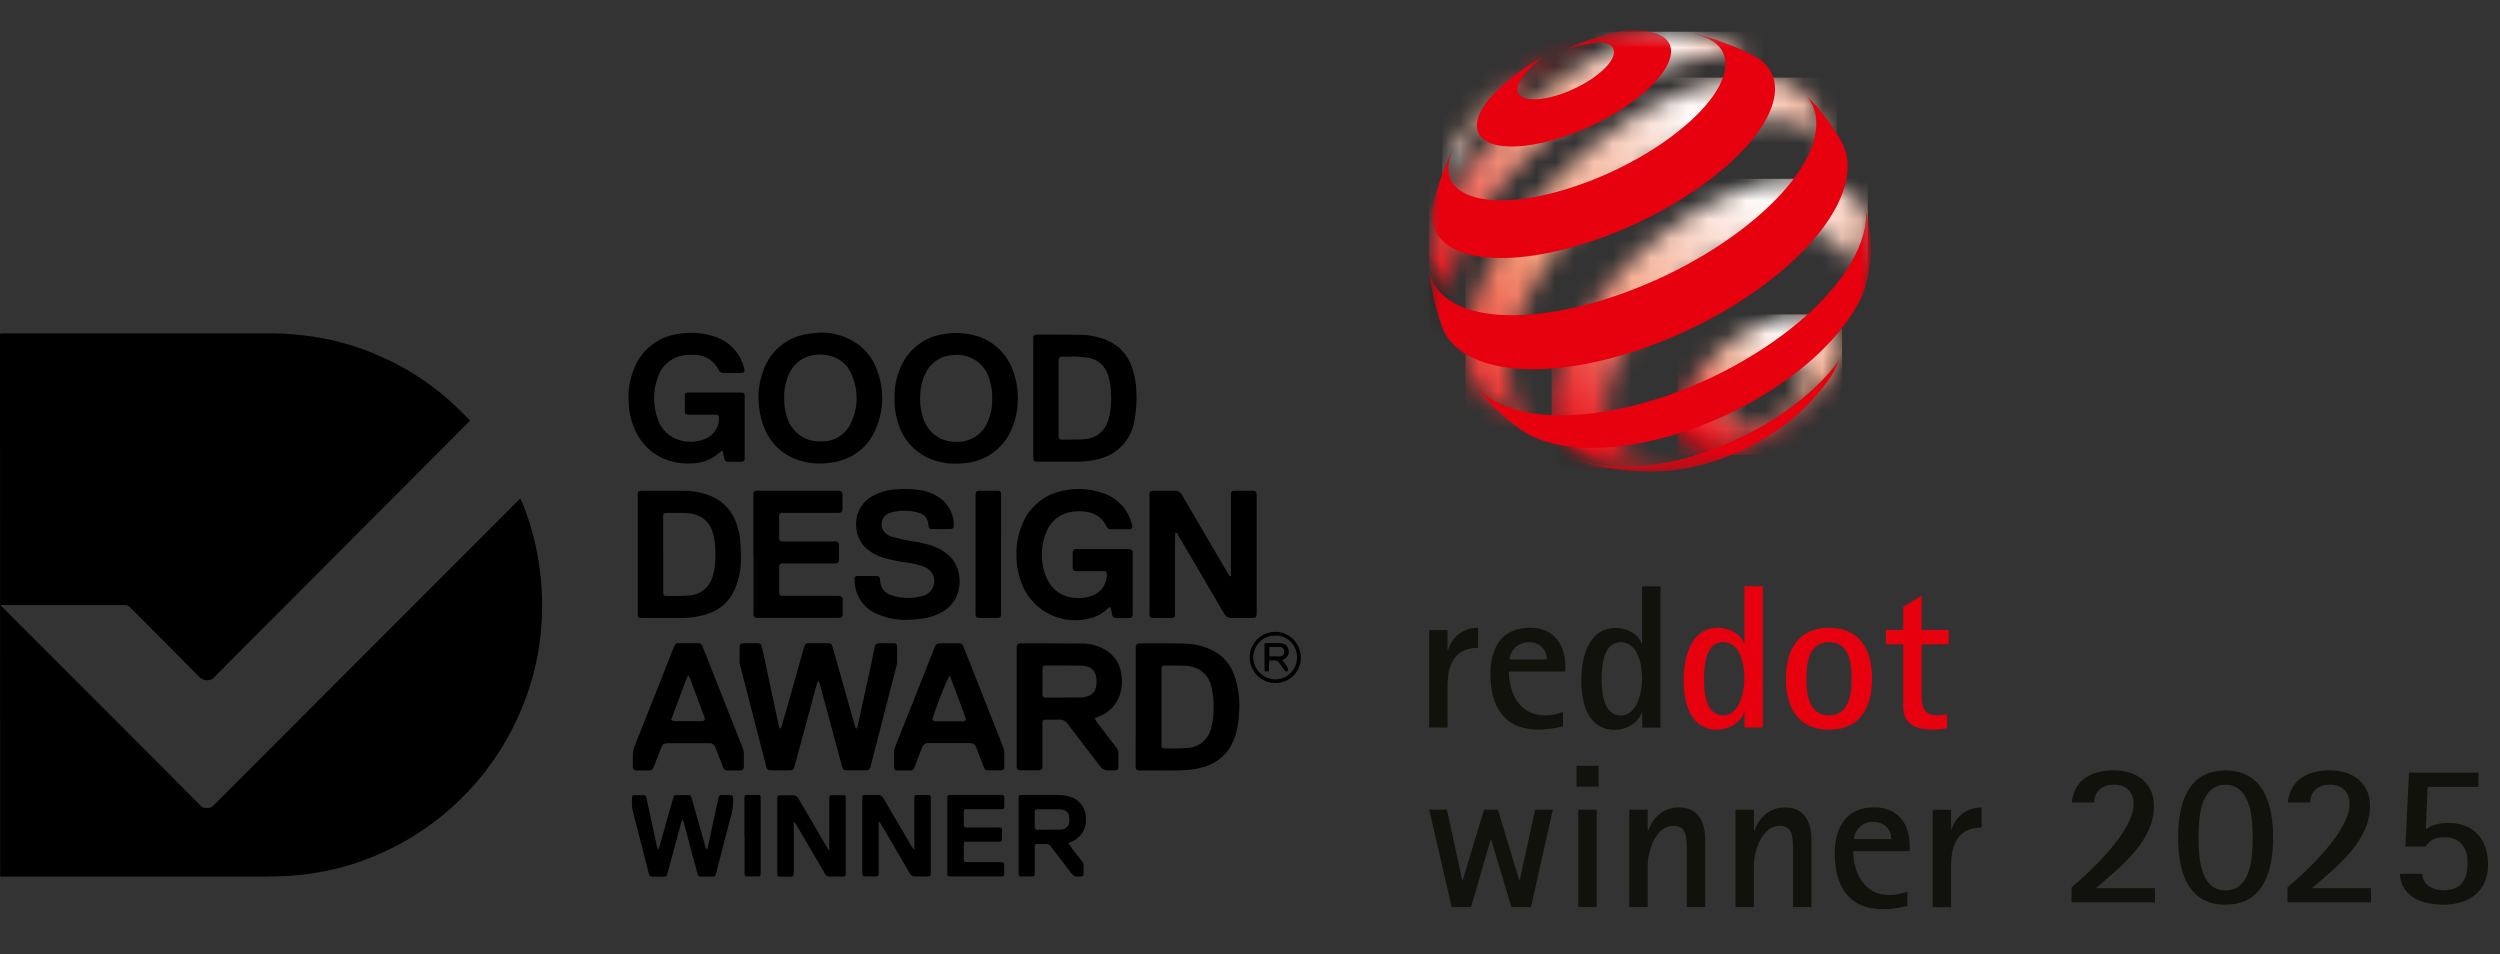 <svg xmlns="http://www.w3.org/2000/svg" fill="none" viewBox="0 0 131 50" height="50" width="131">
<rect x="0" y="0" width="131" height="50" fill="#333333" stroke="none"/>
<path fill="black" d="M0.038 17.471H0.211C4.954 17.471 9.698 17.471 14.441 17.471C14.912 17.48 15.383 17.512 15.851 17.569C17.221 17.715 18.56 18.072 19.823 18.625C21.186 19.207 22.446 20.006 23.555 20.991C23.897 21.296 24.218 21.627 24.549 21.947C24.576 21.972 24.597 22.003 24.629 22.039C24.593 22.08 24.562 22.118 24.528 22.147L12.861 33.841C12.305 34.4 11.746 34.955 11.193 35.516C11.155 35.556 11.109 35.588 11.058 35.61C11.008 35.632 10.953 35.644 10.898 35.644C10.809 35.651 10.719 35.637 10.636 35.602C10.554 35.567 10.481 35.514 10.423 35.445C9.225 34.235 8.019 33.035 6.819 31.828C6.781 31.787 6.736 31.755 6.684 31.733C6.633 31.712 6.578 31.702 6.523 31.705C4.437 31.705 2.352 31.705 0.268 31.705H0.023C0.116 31.802 0.18 31.869 0.245 31.934C0.82 32.51 1.394 33.085 1.968 33.66L3.346 35.035C3.8 35.49 4.253 35.946 4.706 36.401C5.147 36.843 5.588 37.284 6.03 37.724C6.391 38.084 6.75 38.446 7.106 38.802L8.135 39.831L9.203 40.902C9.648 41.347 10.095 41.793 10.536 42.242C10.566 42.273 10.603 42.298 10.643 42.314C10.684 42.33 10.727 42.337 10.771 42.334C11.057 42.334 11.057 42.334 11.26 42.133L22.193 31.19L27.152 26.229C27.182 26.198 27.214 26.168 27.259 26.121C27.286 26.164 27.31 26.208 27.331 26.254C27.687 27.108 27.956 27.997 28.134 28.905C28.256 29.529 28.337 30.16 28.377 30.794C28.41 31.342 28.414 31.891 28.39 32.439C28.335 33.611 28.132 34.77 27.785 35.89C27.109 38.077 25.919 40.068 24.314 41.697C22.709 43.325 20.737 44.544 18.564 45.248C17.87 45.474 17.16 45.642 16.439 45.751C15.961 45.829 15.48 45.879 14.996 45.902C14.644 45.916 14.292 45.933 13.94 45.933C9.38 45.933 4.82 45.933 0.259 45.933H0.044L0.016 45.912C0.012 45.907 0.009 45.902 0.008 45.895C0.008 36.477 0.005 27.056 0 17.633C0 17.595 0 17.557 0 17.519C0.009 17.509 0.019 17.502 0.038 17.471Z"></path>
<path fill="black" d="M40.899 38.181C40.92 38.149 40.939 38.116 40.953 38.08C41.089 37.609 41.223 37.138 41.357 36.665C41.613 35.759 41.868 34.851 42.123 33.942C42.132 33.912 42.144 33.883 42.152 33.853C42.163 33.806 42.192 33.764 42.231 33.737C42.271 33.71 42.32 33.698 42.368 33.705C42.701 33.705 43.035 33.705 43.369 33.705C43.532 33.705 43.584 33.738 43.627 33.894C43.695 34.122 43.756 34.353 43.822 34.583C44.045 35.374 44.269 36.166 44.493 36.961C44.595 37.325 44.697 37.688 44.801 38.05C44.814 38.094 44.835 38.135 44.858 38.19C44.886 38.17 44.909 38.143 44.925 38.112C44.941 38.082 44.95 38.047 44.95 38.013C45.189 36.92 45.427 35.827 45.664 34.733C45.722 34.462 45.772 34.194 45.834 33.92C45.872 33.746 45.923 33.704 46.106 33.704C46.339 33.704 46.573 33.704 46.805 33.704C46.962 33.704 47.004 33.748 47.005 33.908C47.005 34.173 47.005 34.438 47.005 34.703C47.004 34.766 46.995 34.828 46.977 34.889C46.773 35.686 46.567 36.483 46.361 37.28C46.115 38.229 45.871 39.179 45.627 40.129C45.621 40.159 45.612 40.19 45.602 40.219C45.59 40.262 45.563 40.299 45.528 40.325C45.492 40.351 45.448 40.364 45.404 40.362C45.051 40.362 44.698 40.362 44.345 40.362C44.294 40.368 44.242 40.353 44.202 40.32C44.161 40.288 44.136 40.24 44.13 40.189C44.044 39.874 43.959 39.558 43.874 39.242C43.688 38.55 43.502 37.858 43.315 37.166C43.197 36.724 43.076 36.281 42.954 35.838C42.94 35.792 42.922 35.747 42.901 35.703C42.818 35.737 42.814 35.797 42.8 35.849C42.663 36.359 42.525 36.869 42.386 37.378C42.136 38.307 41.884 39.236 41.632 40.165C41.588 40.33 41.544 40.364 41.365 40.364H40.459C40.224 40.364 40.191 40.338 40.136 40.116L39.674 38.325C39.379 37.181 39.085 36.037 38.79 34.891C38.771 34.825 38.759 34.757 38.756 34.689C38.756 34.43 38.756 34.171 38.756 33.912C38.756 33.749 38.804 33.705 38.971 33.704C39.21 33.704 39.449 33.704 39.689 33.704C39.836 33.704 39.888 33.748 39.923 33.895C39.976 34.121 40.025 34.349 40.074 34.576L40.504 36.605C40.603 37.066 40.701 37.527 40.801 37.988C40.814 38.048 40.834 38.107 40.85 38.167L40.899 38.181Z"></path>
<path fill="black" d="M64.499 30.213V25.928C64.499 25.762 64.548 25.713 64.714 25.713C64.935 25.713 65.156 25.713 65.376 25.713C65.47 25.713 65.565 25.713 65.659 25.713C65.684 25.71 65.71 25.713 65.733 25.721C65.757 25.73 65.779 25.743 65.797 25.76C65.815 25.778 65.829 25.799 65.838 25.822C65.847 25.846 65.851 25.871 65.85 25.896C65.85 25.934 65.85 25.973 65.85 26.011V32.05C65.85 32.094 65.85 32.139 65.85 32.183C65.841 32.324 65.792 32.378 65.653 32.379C65.27 32.379 64.885 32.379 64.501 32.379C64.428 32.38 64.357 32.36 64.295 32.322C64.233 32.283 64.183 32.229 64.151 32.163C63.644 31.292 63.134 30.423 62.622 29.555C62.326 29.05 62.033 28.543 61.734 28.046C61.704 27.995 61.696 27.901 61.578 27.922C61.578 28.107 61.567 28.294 61.567 28.48C61.567 29.685 61.567 30.89 61.567 32.095C61.567 32.377 61.567 32.382 61.282 32.382H60.489C60.261 32.382 60.232 32.353 60.232 32.117V26.401C60.232 26.243 60.232 26.086 60.232 25.928C60.232 25.771 60.281 25.713 60.448 25.713C60.819 25.713 61.191 25.713 61.562 25.713C61.638 25.709 61.712 25.728 61.778 25.766C61.843 25.805 61.896 25.861 61.93 25.928C62.683 27.216 63.437 28.504 64.191 29.792C64.258 29.906 64.323 30.02 64.393 30.133C64.405 30.153 64.435 30.166 64.499 30.213Z"></path>
<path fill="black" d="M57.355 37.637C57.388 37.7 57.424 37.762 57.463 37.821C57.813 38.283 58.163 38.746 58.518 39.204C58.575 39.271 58.605 39.356 58.603 39.444C58.603 39.684 58.603 39.924 58.603 40.164C58.603 40.32 58.556 40.365 58.401 40.369C58.307 40.369 58.211 40.369 58.117 40.369C58.023 40.378 57.928 40.361 57.843 40.32C57.757 40.279 57.684 40.216 57.632 40.137C57.295 39.688 56.952 39.245 56.61 38.801C56.395 38.515 56.17 38.232 55.957 37.943C55.906 37.864 55.834 37.8 55.749 37.759C55.664 37.717 55.569 37.7 55.475 37.709C55.26 37.722 55.045 37.709 54.83 37.709C54.654 37.709 54.622 37.743 54.622 37.919C54.622 38.633 54.622 39.346 54.622 40.059C54.625 40.109 54.625 40.16 54.622 40.21C54.619 40.252 54.601 40.291 54.57 40.319C54.54 40.347 54.5 40.363 54.458 40.362C54.124 40.362 53.791 40.362 53.457 40.362C53.433 40.363 53.41 40.36 53.388 40.351C53.365 40.343 53.345 40.33 53.328 40.314C53.311 40.297 53.297 40.278 53.288 40.256C53.279 40.234 53.275 40.21 53.275 40.187C53.275 40.149 53.275 40.111 53.275 40.073C53.275 38.041 53.275 36.009 53.275 33.977C53.273 33.939 53.273 33.901 53.275 33.863C53.281 33.824 53.299 33.787 53.328 33.76C53.357 33.732 53.394 33.715 53.433 33.711C53.458 33.71 53.484 33.71 53.509 33.711C54.585 33.711 55.651 33.711 56.722 33.721C57.139 33.722 57.547 33.834 57.906 34.044C58.134 34.174 58.329 34.355 58.476 34.572C58.623 34.79 58.717 35.038 58.752 35.299C58.823 35.679 58.794 36.07 58.667 36.435C58.581 36.69 58.438 36.922 58.25 37.114C58.062 37.306 57.833 37.453 57.58 37.544L57.355 37.637ZM55.78 34.871C55.457 34.871 55.134 34.871 54.818 34.871C54.664 34.871 54.626 34.907 54.625 35.056C54.625 35.487 54.625 35.916 54.625 36.34C54.625 36.514 54.666 36.556 54.84 36.556C55.456 36.556 56.072 36.556 56.688 36.545C56.813 36.539 56.936 36.511 57.052 36.464C57.143 36.428 57.225 36.371 57.289 36.297C57.353 36.222 57.398 36.133 57.419 36.038C57.476 35.826 57.476 35.602 57.419 35.39C57.395 35.282 57.342 35.183 57.266 35.102C57.191 35.021 57.094 34.963 56.988 34.932C56.855 34.897 56.718 34.879 56.58 34.878C56.308 34.871 56.044 34.871 55.78 34.871Z"></path>
<path fill="black" d="M37.868 23.61C37.827 23.626 37.788 23.646 37.752 23.671C37.336 24.064 36.785 24.282 36.213 24.282C35.696 24.31 35.179 24.215 34.706 24.004C34.124 23.733 33.65 23.274 33.358 22.701C33.11 22.218 32.969 21.687 32.945 21.145C32.896 20.546 32.983 19.943 33.199 19.383C33.38 18.881 33.695 18.439 34.111 18.106C34.527 17.773 35.027 17.562 35.556 17.496C36.197 17.383 36.856 17.434 37.472 17.647C37.848 17.771 38.185 17.989 38.453 18.282C38.72 18.574 38.907 18.931 38.997 19.317C39.04 19.48 38.997 19.541 38.827 19.542C38.518 19.542 38.21 19.542 37.901 19.542C37.858 19.544 37.815 19.534 37.776 19.514C37.737 19.494 37.704 19.464 37.679 19.428C37.669 19.412 37.661 19.396 37.654 19.378C37.536 19.136 37.35 18.933 37.119 18.794C36.888 18.654 36.621 18.586 36.352 18.595C36.12 18.579 35.886 18.598 35.66 18.652C35.38 18.722 35.123 18.863 34.913 19.061C34.703 19.259 34.548 19.507 34.462 19.783C34.214 20.471 34.21 21.224 34.451 21.915C34.533 22.198 34.689 22.455 34.902 22.659C35.115 22.864 35.378 23.008 35.664 23.078C36.074 23.19 36.509 23.168 36.906 23.016C37.127 22.938 37.32 22.794 37.458 22.603C37.595 22.412 37.672 22.184 37.676 21.948C37.687 21.817 37.642 21.724 37.477 21.727C37.037 21.738 36.596 21.727 36.155 21.727C36.117 21.727 36.079 21.727 36.041 21.727C36.02 21.728 36 21.725 35.981 21.717C35.962 21.71 35.944 21.699 35.929 21.684C35.915 21.67 35.903 21.652 35.896 21.633C35.888 21.614 35.884 21.594 35.885 21.573C35.881 21.29 35.881 21.006 35.885 20.722C35.884 20.701 35.888 20.681 35.895 20.662C35.903 20.643 35.914 20.625 35.929 20.611C35.944 20.596 35.961 20.585 35.98 20.577C35.999 20.57 36.019 20.566 36.04 20.567C36.072 20.565 36.103 20.565 36.135 20.567H38.78C38.811 20.565 38.843 20.565 38.874 20.567C38.912 20.57 38.947 20.586 38.974 20.612C39.001 20.639 39.018 20.674 39.022 20.711C39.025 20.749 39.025 20.787 39.022 20.825V23.952C39.024 23.984 39.024 24.015 39.022 24.047C39.022 24.067 39.018 24.088 39.01 24.107C39.002 24.125 38.99 24.142 38.975 24.156C38.961 24.17 38.943 24.181 38.924 24.188C38.904 24.195 38.884 24.197 38.864 24.196C38.624 24.196 38.385 24.196 38.146 24.196C38.038 24.196 37.991 24.158 37.962 24.046C37.928 23.911 37.904 23.775 37.868 23.61Z"></path>
<path fill="black" d="M58.2 31.833C58.106 31.806 58.073 31.86 58.033 31.898C57.707 32.21 57.288 32.406 56.839 32.455C56.147 32.575 55.435 32.447 54.827 32.094C54.22 31.741 53.755 31.184 53.516 30.523C53.346 30.068 53.259 29.586 53.261 29.1C53.248 28.551 53.348 28.005 53.557 27.496C53.729 27.053 54.008 26.66 54.37 26.352C54.731 26.044 55.164 25.831 55.628 25.732C56.336 25.559 57.079 25.593 57.769 25.83C58.168 25.956 58.527 26.189 58.804 26.503C59.082 26.818 59.269 27.202 59.346 27.615C59.332 27.653 59.306 27.685 59.273 27.706C59.239 27.728 59.199 27.738 59.159 27.735C58.837 27.73 58.516 27.73 58.196 27.735C58.157 27.736 58.12 27.727 58.086 27.708C58.053 27.689 58.026 27.661 58.008 27.627C57.989 27.598 57.971 27.569 57.955 27.538C57.866 27.356 57.736 27.198 57.574 27.076C57.412 26.954 57.224 26.872 57.025 26.837C56.679 26.763 56.322 26.769 55.979 26.855C55.74 26.914 55.518 27.027 55.328 27.183C55.138 27.34 54.985 27.538 54.881 27.762C54.65 28.248 54.557 28.789 54.612 29.326C54.63 29.717 54.736 30.099 54.922 30.444C55.06 30.704 55.264 30.923 55.514 31.079C55.764 31.235 56.05 31.322 56.344 31.331C56.646 31.36 56.95 31.32 57.234 31.215C57.455 31.134 57.645 30.988 57.781 30.797C57.918 30.605 57.993 30.377 57.998 30.142C58.007 29.969 57.965 29.926 57.794 29.926H56.488C56.444 29.926 56.399 29.926 56.356 29.926C56.337 29.926 56.318 29.923 56.3 29.915C56.283 29.908 56.267 29.897 56.253 29.884C56.24 29.87 56.229 29.854 56.222 29.836C56.215 29.819 56.212 29.8 56.212 29.781C56.206 29.497 56.206 29.214 56.212 28.93C56.21 28.909 56.213 28.888 56.22 28.869C56.227 28.849 56.237 28.831 56.252 28.816C56.266 28.801 56.283 28.789 56.302 28.781C56.321 28.773 56.342 28.77 56.362 28.77C56.407 28.767 56.451 28.767 56.495 28.77H59.063C59.101 28.77 59.139 28.77 59.171 28.77C59.194 28.769 59.218 28.773 59.239 28.781C59.261 28.789 59.281 28.801 59.298 28.817C59.315 28.833 59.329 28.852 59.338 28.873C59.348 28.894 59.353 28.917 59.354 28.941C59.354 28.959 59.354 28.978 59.354 28.998V32.195C59.347 32.325 59.296 32.383 59.171 32.385C58.939 32.385 58.705 32.385 58.472 32.385C58.365 32.385 58.301 32.328 58.272 32.199C58.243 32.069 58.223 31.96 58.2 31.833Z"></path>
<path fill="black" d="M59.513 37.044V33.998C59.511 33.96 59.511 33.922 59.513 33.884C59.516 33.837 59.537 33.792 59.572 33.76C59.606 33.728 59.652 33.711 59.7 33.712C59.744 33.712 59.788 33.712 59.832 33.712C60.562 33.712 61.293 33.703 62.023 33.723C62.521 33.729 63.012 33.839 63.464 34.046C63.746 34.174 63.999 34.359 64.207 34.588C64.415 34.817 64.575 35.086 64.675 35.379C64.899 36.03 64.983 36.72 64.923 37.406C64.907 37.72 64.864 38.032 64.792 38.339C64.701 38.726 64.528 39.09 64.282 39.403C63.994 39.757 63.609 40.019 63.175 40.158C62.858 40.263 62.53 40.327 62.197 40.347C61.374 40.403 60.549 40.359 59.721 40.372C59.561 40.372 59.506 40.31 59.506 40.132C59.51 39.101 59.513 38.072 59.513 37.044ZM60.863 37.051C60.863 37.698 60.863 38.348 60.863 39.001C60.863 39.184 60.89 39.217 61.07 39.217C61.43 39.217 61.79 39.23 62.147 39.198C62.456 39.2 62.757 39.094 62.998 38.899C63.239 38.705 63.405 38.433 63.47 38.129C63.549 37.844 63.59 37.549 63.59 37.253C63.614 36.818 63.574 36.382 63.471 35.958C63.393 35.616 63.188 35.317 62.897 35.121C62.667 34.976 62.402 34.895 62.13 34.886C61.834 34.872 61.538 34.877 61.242 34.874C61.167 34.874 61.092 34.874 61.016 34.874C60.909 34.881 60.872 34.92 60.864 35.026C60.864 35.07 60.864 35.114 60.864 35.158L60.863 37.051Z"></path>
<path fill="black" d="M54.141 20.865V17.82C54.141 17.776 54.141 17.732 54.141 17.688C54.141 17.667 54.145 17.647 54.153 17.628C54.161 17.61 54.172 17.593 54.187 17.578C54.201 17.564 54.218 17.553 54.237 17.545C54.256 17.538 54.276 17.534 54.297 17.534C54.328 17.533 54.36 17.533 54.392 17.534C55.122 17.534 55.852 17.534 56.583 17.542C57.075 17.544 57.561 17.644 58.014 17.835C58.306 17.957 58.569 18.138 58.787 18.366C59.006 18.594 59.175 18.865 59.284 19.162C59.447 19.592 59.536 20.047 59.546 20.508C59.576 21.03 59.54 21.555 59.438 22.068C59.354 22.565 59.12 23.024 58.767 23.384C58.414 23.743 57.959 23.984 57.464 24.076C57.152 24.15 56.832 24.188 56.511 24.19C55.8 24.19 55.088 24.19 54.376 24.19H54.339C54.185 24.19 54.142 24.142 54.141 23.983C54.141 23.535 54.141 23.087 54.141 22.639V20.865ZM56.219 18.672V18.689H55.673C55.521 18.689 55.474 18.738 55.469 18.892C55.469 18.917 55.469 18.942 55.469 18.968V22.75C55.469 22.788 55.469 22.826 55.469 22.858C55.468 22.883 55.472 22.908 55.481 22.932C55.49 22.955 55.505 22.977 55.523 22.994C55.541 23.011 55.563 23.024 55.587 23.032C55.611 23.04 55.637 23.043 55.662 23.04C55.976 23.04 56.291 23.034 56.605 23.028C56.687 23.027 56.769 23.023 56.85 23.013C57.122 22.996 57.383 22.898 57.598 22.73C57.814 22.562 57.974 22.334 58.057 22.074C58.095 21.961 58.125 21.846 58.149 21.729C58.217 21.35 58.24 20.965 58.218 20.581C58.209 20.285 58.162 19.992 58.077 19.709C58.013 19.453 57.873 19.224 57.675 19.05C57.477 18.877 57.232 18.768 56.971 18.738C56.721 18.7 56.469 18.694 56.219 18.672Z"></path>
<path fill="black" d="M33.418 29.048V26.001C33.418 25.957 33.418 25.913 33.418 25.869C33.417 25.848 33.421 25.828 33.429 25.809C33.436 25.79 33.448 25.773 33.462 25.758C33.477 25.744 33.494 25.733 33.513 25.726C33.532 25.719 33.553 25.715 33.573 25.717C33.598 25.717 33.624 25.717 33.649 25.717C34.373 25.717 35.098 25.706 35.821 25.717C36.351 25.715 36.874 25.825 37.358 26.04C37.643 26.172 37.897 26.361 38.107 26.594C38.316 26.828 38.477 27.101 38.578 27.398C38.7 27.716 38.773 28.05 38.794 28.39C38.812 28.729 38.836 29.07 38.822 29.41C38.814 29.933 38.699 30.45 38.483 30.928C38.349 31.221 38.154 31.483 37.912 31.697C37.671 31.91 37.387 32.071 37.08 32.168C36.619 32.319 36.137 32.392 35.652 32.384C34.985 32.384 34.317 32.384 33.65 32.384C33.447 32.384 33.419 32.357 33.419 32.154C33.418 31.119 33.418 30.084 33.418 29.048ZM34.751 29.048C34.751 29.704 34.751 30.36 34.751 31.016C34.751 31.18 34.793 31.232 34.942 31.232C35.331 31.232 35.723 31.232 36.11 31.202C36.369 31.192 36.62 31.105 36.831 30.953C37.042 30.801 37.203 30.589 37.294 30.346C37.386 30.103 37.443 29.849 37.465 29.591C37.5 29.24 37.5 28.886 37.465 28.535C37.448 28.259 37.388 27.988 37.286 27.731C37.212 27.543 37.095 27.375 36.943 27.241C36.792 27.106 36.611 27.01 36.415 26.959C36.222 26.905 36.021 26.878 35.82 26.878C35.605 26.878 35.389 26.878 35.174 26.878C35.086 26.878 34.998 26.878 34.909 26.878C34.792 26.884 34.754 26.924 34.748 27.04C34.748 27.078 34.748 27.116 34.748 27.153L34.751 29.048Z"></path>
<path fill="black" d="M43 17.426C43.557 17.42 44.107 17.554 44.599 17.814C45.247 18.157 45.739 18.736 45.971 19.432C46.334 20.406 46.31 21.483 45.905 22.44C45.719 22.916 45.409 23.333 45.007 23.647C44.605 23.962 44.126 24.163 43.62 24.228C43.036 24.336 42.435 24.299 41.869 24.12C41.483 23.999 41.126 23.798 40.823 23.529C40.52 23.26 40.276 22.93 40.109 22.561C39.92 22.148 39.805 21.706 39.769 21.253C39.698 20.625 39.78 19.988 40.007 19.397C40.185 18.892 40.499 18.447 40.915 18.11C41.331 17.774 41.832 17.56 42.362 17.492C42.572 17.452 42.788 17.445 43 17.426ZM41.093 20.905C41.086 21.203 41.128 21.5 41.217 21.784C41.28 22.036 41.396 22.271 41.558 22.473C41.72 22.676 41.923 22.841 42.155 22.958C42.434 23.089 42.743 23.149 43.051 23.132C43.381 23.14 43.705 23.048 43.982 22.869C44.259 22.69 44.477 22.433 44.607 22.129C44.789 21.736 44.885 21.309 44.887 20.875C44.89 20.442 44.799 20.014 44.622 19.619C44.527 19.38 44.376 19.167 44.182 18.998C43.988 18.829 43.757 18.709 43.508 18.648C43.301 18.593 43.087 18.571 42.874 18.584C42.551 18.587 42.235 18.683 41.965 18.86C41.695 19.038 41.482 19.29 41.35 19.585C41.16 19.998 41.072 20.451 41.093 20.905V20.905Z"></path>
<path fill="black" d="M46.878 20.875C46.857 20.326 46.96 19.779 47.181 19.275C47.373 18.803 47.688 18.39 48.092 18.079C48.495 17.768 48.974 17.57 49.479 17.505C50.033 17.407 50.602 17.438 51.142 17.596C51.604 17.727 52.026 17.972 52.37 18.308C52.714 18.643 52.969 19.059 53.113 19.518C53.307 20.079 53.376 20.677 53.314 21.268C53.277 21.759 53.144 22.237 52.923 22.677C52.731 23.058 52.457 23.393 52.121 23.656C51.785 23.92 51.395 24.105 50.979 24.201C50.74 24.255 50.496 24.285 50.251 24.29C49.843 24.315 49.434 24.268 49.042 24.151C48.557 24.007 48.116 23.74 47.764 23.375C47.412 23.011 47.16 22.561 47.032 22.07C46.913 21.684 46.861 21.28 46.878 20.875V20.875ZM51.989 20.846C51.999 20.544 51.958 20.241 51.868 19.952C51.77 19.533 51.521 19.164 51.17 18.916C50.819 18.668 50.389 18.557 49.962 18.604C49.674 18.611 49.393 18.693 49.147 18.841C48.9 18.989 48.696 19.198 48.553 19.449C48.368 19.78 48.258 20.148 48.23 20.527C48.187 20.935 48.218 21.347 48.323 21.744C48.425 22.191 48.687 22.585 49.06 22.85C49.382 23.066 49.764 23.171 50.15 23.15C50.492 23.159 50.829 23.063 51.116 22.875C51.403 22.688 51.627 22.418 51.757 22.101C51.93 21.707 52.009 21.278 51.989 20.849V20.846Z"></path>
<path fill="black" d="M49.328 27.722C49.165 27.722 49.005 27.722 48.837 27.722C48.721 27.722 48.667 27.678 48.66 27.572C48.623 27.074 48.389 26.907 47.938 26.817C47.585 26.747 47.222 26.744 46.868 26.81C46.757 26.83 46.649 26.863 46.545 26.908C46.455 26.952 46.376 27.017 46.316 27.098C46.257 27.179 46.217 27.274 46.201 27.373C46.185 27.473 46.194 27.575 46.226 27.671C46.258 27.766 46.313 27.853 46.385 27.923C46.496 28.027 46.632 28.101 46.779 28.138C47.046 28.207 47.317 28.274 47.586 28.325C47.965 28.377 48.341 28.453 48.711 28.554C49.02 28.644 49.311 28.788 49.572 28.977C49.904 29.223 50.137 29.58 50.227 29.984C50.333 30.409 50.295 30.857 50.12 31.258C49.941 31.645 49.631 31.957 49.243 32.135C48.946 32.287 48.623 32.383 48.291 32.419C48.048 32.454 47.804 32.474 47.56 32.478C46.941 32.503 46.327 32.367 45.776 32.085C45.517 31.945 45.294 31.747 45.126 31.506C44.958 31.265 44.849 30.987 44.807 30.696C44.788 30.578 44.777 30.459 44.775 30.34C44.772 30.319 44.774 30.298 44.78 30.279C44.787 30.259 44.798 30.241 44.812 30.226C44.827 30.211 44.844 30.2 44.863 30.192C44.883 30.185 44.904 30.182 44.924 30.184C45.264 30.184 45.605 30.184 45.945 30.184C45.964 30.182 45.983 30.184 46.001 30.19C46.019 30.196 46.036 30.205 46.051 30.218C46.065 30.23 46.077 30.245 46.085 30.262C46.094 30.279 46.099 30.298 46.1 30.317C46.114 30.384 46.121 30.453 46.132 30.522C46.148 30.668 46.205 30.806 46.297 30.921C46.388 31.035 46.51 31.121 46.649 31.169C46.807 31.231 46.971 31.273 47.139 31.296C47.525 31.358 47.919 31.34 48.298 31.244C48.419 31.219 48.533 31.168 48.632 31.093C48.731 31.018 48.812 30.923 48.869 30.813C48.918 30.718 48.947 30.613 48.954 30.506C48.962 30.399 48.947 30.291 48.912 30.19C48.877 30.088 48.822 29.995 48.749 29.916C48.677 29.837 48.59 29.773 48.492 29.728C48.219 29.614 47.932 29.537 47.639 29.497C47.197 29.442 46.759 29.355 46.329 29.237C45.97 29.135 45.639 28.954 45.36 28.706C45.096 28.45 44.927 28.11 44.882 27.745C44.844 27.514 44.851 27.279 44.904 27.051C44.962 26.811 45.074 26.588 45.231 26.397C45.387 26.206 45.584 26.053 45.808 25.949C46.171 25.763 46.571 25.658 46.978 25.641C47.373 25.609 47.77 25.62 48.163 25.675C48.66 25.733 49.125 25.95 49.488 26.295C49.648 26.461 49.774 26.657 49.858 26.871C49.943 27.086 49.985 27.315 49.981 27.545C49.981 27.665 49.932 27.718 49.812 27.721C49.656 27.725 49.492 27.722 49.328 27.722Z"></path>
<path fill="black" d="M39.477 29.042V26.016C39.474 25.965 39.474 25.915 39.477 25.864C39.479 25.826 39.495 25.791 39.521 25.763C39.547 25.736 39.582 25.718 39.62 25.714C39.664 25.711 39.708 25.711 39.752 25.714H43.87C43.901 25.714 43.934 25.714 43.965 25.714C44.072 25.721 44.142 25.776 44.145 25.889C44.151 26.16 44.151 26.428 44.145 26.703C44.145 26.725 44.141 26.747 44.133 26.768C44.124 26.789 44.112 26.808 44.096 26.824C44.081 26.84 44.062 26.852 44.041 26.861C44.021 26.869 43.999 26.873 43.977 26.873C43.932 26.873 43.888 26.873 43.844 26.873H41.11C41.066 26.873 41.022 26.873 40.977 26.873C40.87 26.881 40.832 26.92 40.827 27.025C40.827 27.094 40.827 27.165 40.827 27.233V28.142C40.827 28.34 40.859 28.372 41.057 28.372H43.589C43.658 28.372 43.728 28.372 43.797 28.372C43.819 28.371 43.841 28.375 43.862 28.383C43.882 28.392 43.901 28.404 43.916 28.42C43.931 28.436 43.943 28.456 43.95 28.476C43.958 28.497 43.96 28.52 43.958 28.542C43.963 28.806 43.963 29.071 43.958 29.337C43.958 29.463 43.898 29.518 43.774 29.525C43.724 29.525 43.673 29.525 43.622 29.525H41.128C41.084 29.525 41.04 29.525 40.996 29.525C40.876 29.534 40.83 29.579 40.828 29.704C40.828 29.887 40.828 30.07 40.828 30.253C40.828 30.506 40.828 30.758 40.828 31.008C40.828 31.181 40.865 31.224 41.043 31.224C41.642 31.224 42.239 31.224 42.838 31.224H43.952C44.086 31.224 44.152 31.281 44.154 31.41C44.154 31.669 44.154 31.928 44.154 32.187C44.154 32.323 44.095 32.374 43.952 32.375C43.593 32.375 43.234 32.375 42.875 32.375H39.796C39.752 32.375 39.708 32.375 39.664 32.375C39.64 32.376 39.617 32.373 39.595 32.364C39.573 32.356 39.553 32.343 39.536 32.327C39.519 32.31 39.505 32.291 39.497 32.269C39.488 32.247 39.483 32.224 39.484 32.2C39.484 32.157 39.484 32.113 39.484 32.068V29.042H39.477Z"></path>
<path fill="black" d="M33.163 39.725C33.145 39.443 33.202 39.162 33.328 38.909C33.99 37.258 34.639 35.602 35.294 33.948C35.31 33.901 35.331 33.855 35.355 33.811C35.373 33.777 35.399 33.749 35.432 33.73C35.465 33.711 35.502 33.702 35.541 33.703C35.892 33.703 36.246 33.703 36.598 33.703C36.725 33.703 36.773 33.783 36.813 33.88C36.921 34.137 37.02 34.394 37.122 34.65C37.718 36.16 38.315 37.67 38.912 39.18C38.956 39.284 38.977 39.397 38.976 39.51C38.976 39.726 38.976 39.941 38.976 40.157C38.976 40.316 38.918 40.373 38.76 40.373C38.553 40.373 38.345 40.373 38.137 40.373C38.081 40.378 38.024 40.364 37.978 40.331C37.931 40.298 37.898 40.25 37.884 40.195C37.798 39.965 37.709 39.736 37.62 39.508C37.577 39.4 37.529 39.292 37.494 39.172C37.475 39.103 37.432 39.042 37.373 39.001C37.315 38.959 37.243 38.939 37.172 38.944C36.956 38.944 36.741 38.944 36.526 38.944H35.025C34.79 38.944 34.716 38.992 34.631 39.211C34.514 39.51 34.401 39.811 34.286 40.11C34.268 40.163 34.245 40.215 34.218 40.265C34.202 40.299 34.175 40.327 34.143 40.346C34.111 40.365 34.073 40.375 34.035 40.373C33.809 40.373 33.582 40.373 33.356 40.373C33.223 40.373 33.164 40.309 33.161 40.173C33.158 40.037 33.163 39.912 33.163 39.725ZM36.056 35.382C35.923 35.661 35.841 35.921 35.745 36.174C35.649 36.428 35.556 36.681 35.462 36.929C35.368 37.177 35.27 37.444 35.166 37.722C35.224 37.752 35.286 37.774 35.351 37.786C35.824 37.786 36.295 37.786 36.768 37.786C36.927 37.786 36.968 37.723 36.912 37.571C36.658 36.887 36.402 36.204 36.145 35.522C36.119 35.473 36.09 35.426 36.056 35.382V35.382Z"></path>
<path fill="black" d="M49.745 33.706C49.896 33.706 50.048 33.716 50.198 33.706C50.263 33.696 50.331 33.711 50.386 33.748C50.441 33.786 50.479 33.843 50.494 33.908C50.566 34.102 50.648 34.293 50.724 34.486C51.344 36.054 51.964 37.622 52.582 39.189C52.61 39.258 52.624 39.331 52.626 39.405C52.626 39.651 52.626 39.898 52.626 40.144C52.626 40.326 52.587 40.365 52.405 40.366C52.223 40.367 52.053 40.366 51.876 40.366C51.622 40.366 51.619 40.366 51.521 40.119C51.401 39.815 51.285 39.51 51.168 39.203C51.149 39.12 51.099 39.047 51.03 38.998C50.96 38.949 50.874 38.928 50.79 38.938H48.677C48.595 38.928 48.512 38.948 48.444 38.994C48.376 39.041 48.328 39.111 48.307 39.191C48.191 39.49 48.079 39.79 47.964 40.09C47.944 40.15 47.921 40.208 47.893 40.265C47.879 40.297 47.855 40.324 47.825 40.344C47.796 40.363 47.761 40.373 47.726 40.373C47.487 40.373 47.247 40.373 47.008 40.373C46.986 40.375 46.963 40.373 46.942 40.366C46.921 40.359 46.902 40.347 46.886 40.331C46.87 40.315 46.858 40.296 46.851 40.275C46.843 40.254 46.841 40.232 46.843 40.21C46.843 39.926 46.836 39.641 46.843 39.359C46.855 39.271 46.881 39.187 46.92 39.107C47.251 38.272 47.582 37.436 47.914 36.6L48.962 33.95C48.976 33.908 48.993 33.868 49.015 33.829C49.033 33.793 49.062 33.763 49.097 33.742C49.133 33.721 49.173 33.711 49.214 33.713C49.391 33.711 49.568 33.706 49.745 33.706ZM48.853 37.69C48.868 37.725 48.894 37.754 48.926 37.773C48.959 37.792 48.996 37.801 49.034 37.798C49.5 37.798 49.966 37.798 50.434 37.798C50.474 37.804 50.516 37.795 50.551 37.772C50.585 37.749 50.611 37.715 50.622 37.675C50.474 37.281 50.326 36.885 50.178 36.489C50.062 36.176 49.946 35.864 49.826 35.553C49.808 35.504 49.804 35.437 49.73 35.429C49.394 36.165 49.101 36.92 48.853 37.69V37.69Z"></path>
<path fill="black" d="M37.049 44.502C37.065 44.47 37.078 44.436 37.089 44.401C37.273 43.554 37.456 42.705 37.637 41.856C37.676 41.674 37.689 41.663 37.872 41.662C37.999 41.662 38.125 41.662 38.251 41.662C38.377 41.662 38.403 41.691 38.416 41.831C38.429 42.184 38.38 42.536 38.272 42.872C38.028 43.803 37.789 44.735 37.548 45.666C37.47 45.972 37.481 45.932 37.195 45.933C37.057 45.933 36.919 45.933 36.78 45.933C36.614 45.933 36.585 45.911 36.543 45.754C36.435 45.366 36.334 44.976 36.228 44.588C36.09 44.072 35.951 43.556 35.811 43.04C35.798 43.004 35.784 42.968 35.768 42.933C35.743 42.977 35.722 43.022 35.704 43.069C35.465 43.95 35.227 44.83 34.99 45.71C34.979 45.753 34.97 45.796 34.955 45.837C34.946 45.868 34.927 45.894 34.9 45.912C34.874 45.93 34.843 45.939 34.811 45.936C34.595 45.936 34.38 45.936 34.165 45.936C34.13 45.939 34.095 45.929 34.067 45.908C34.039 45.887 34.019 45.856 34.012 45.822C33.99 45.751 33.973 45.676 33.955 45.606C33.687 44.564 33.417 43.524 33.153 42.478C33.129 42.349 33.115 42.218 33.113 42.087C33.108 41.993 33.108 41.898 33.113 41.803C33.113 41.709 33.155 41.667 33.253 41.665C33.397 41.665 33.542 41.665 33.684 41.665C33.825 41.665 33.846 41.691 33.875 41.822C33.928 42.061 33.983 42.301 34.03 42.54C34.162 43.149 34.293 43.758 34.425 44.366C34.435 44.412 34.453 44.458 34.48 44.541C34.507 44.49 34.529 44.438 34.549 44.385C34.705 43.834 34.86 43.283 35.014 42.732C35.101 42.423 35.189 42.115 35.278 41.808C35.315 41.683 35.335 41.666 35.463 41.665C35.659 41.665 35.854 41.665 36.049 41.665C36.189 41.665 36.202 41.676 36.242 41.82C36.386 42.328 36.53 42.836 36.673 43.345C36.774 43.702 36.874 44.057 36.977 44.414C36.984 44.444 36.996 44.471 37.006 44.499L37.049 44.502Z"></path>
<path fill="black" d="M47.91 44.535V41.923C47.91 41.879 47.91 41.834 47.91 41.79C47.918 41.688 47.944 41.659 48.051 41.657C48.246 41.657 48.442 41.657 48.637 41.657C48.745 41.657 48.765 41.686 48.773 41.793C48.773 41.825 48.773 41.856 48.773 41.888V45.654C48.773 45.685 48.773 45.716 48.773 45.748C48.773 45.905 48.752 45.925 48.601 45.926C48.386 45.926 48.161 45.926 47.94 45.926C47.887 45.929 47.834 45.916 47.787 45.889C47.741 45.861 47.704 45.821 47.68 45.773C47.198 44.946 46.715 44.119 46.231 43.293C46.183 43.214 46.133 43.137 46.083 43.06L46.044 43.072V45.582C46.044 45.646 46.044 45.71 46.044 45.772C46.037 45.888 46.009 45.921 45.897 45.923C45.709 45.923 45.519 45.923 45.331 45.923C45.213 45.923 45.191 45.894 45.184 45.778C45.184 45.746 45.184 45.714 45.184 45.683V41.959C45.184 41.644 45.153 41.653 45.495 41.656C45.659 41.656 45.818 41.656 45.986 41.656C46.049 41.65 46.112 41.663 46.166 41.694C46.221 41.725 46.265 41.773 46.292 41.829C46.713 42.553 47.136 43.275 47.562 43.997C47.645 44.138 47.727 44.28 47.812 44.42C47.843 44.46 47.875 44.499 47.91 44.535V44.535Z"></path>
<path fill="black" d="M41.592 43.084V45.655C41.592 45.7 41.592 45.744 41.592 45.788C41.587 45.889 41.553 45.934 41.461 45.936C41.259 45.936 41.058 45.936 40.857 45.936C40.766 45.936 40.736 45.896 40.728 45.806C40.728 45.769 40.728 45.731 40.728 45.698V41.886C40.728 41.67 40.734 41.67 40.953 41.67C41.136 41.67 41.319 41.678 41.502 41.67C41.573 41.662 41.645 41.676 41.708 41.712C41.771 41.747 41.821 41.801 41.851 41.867C42.337 42.706 42.83 43.541 43.321 44.377C43.352 44.43 43.386 44.48 43.419 44.53L43.454 44.52C43.454 44.445 43.454 44.371 43.454 44.296V41.923C43.454 41.878 43.454 41.834 43.454 41.79C43.453 41.774 43.455 41.758 43.461 41.743C43.466 41.728 43.474 41.714 43.485 41.703C43.496 41.691 43.51 41.682 43.524 41.676C43.539 41.67 43.555 41.667 43.571 41.667C43.786 41.667 44.001 41.667 44.217 41.667C44.284 41.667 44.317 41.712 44.319 41.775C44.319 41.813 44.319 41.85 44.319 41.888V45.712C44.319 45.744 44.319 45.776 44.319 45.807C44.319 45.883 44.281 45.93 44.206 45.93C43.949 45.93 43.69 45.936 43.432 45.93C43.388 45.926 43.346 45.91 43.31 45.884C43.274 45.858 43.246 45.823 43.228 45.783C43.078 45.52 42.922 45.261 42.77 45L41.728 43.223C41.697 43.17 41.661 43.122 41.627 43.072L41.592 43.084Z"></path>
<path fill="black" d="M55.979 44.179C56.016 44.234 56.043 44.281 56.076 44.325C56.278 44.591 56.477 44.865 56.687 45.119C56.721 45.159 56.748 45.206 56.764 45.256C56.78 45.306 56.787 45.36 56.782 45.413C56.775 45.52 56.782 45.628 56.782 45.736C56.782 45.904 56.755 45.927 56.581 45.929C56.543 45.929 56.506 45.929 56.468 45.929C56.405 45.934 56.341 45.922 56.284 45.893C56.227 45.865 56.179 45.821 56.145 45.767C55.978 45.552 55.808 45.327 55.64 45.107C55.453 44.861 55.262 44.618 55.078 44.371C55.047 44.323 55.005 44.285 54.955 44.259C54.904 44.233 54.848 44.221 54.792 44.224C54.653 44.23 54.514 44.224 54.376 44.224C54.239 44.224 54.221 44.251 54.221 44.381C54.221 44.722 54.221 45.063 54.221 45.403C54.221 45.529 54.221 45.655 54.221 45.781C54.221 45.907 54.198 45.923 54.093 45.925C53.898 45.93 53.703 45.925 53.508 45.925C53.411 45.925 53.385 45.896 53.377 45.802C53.377 45.752 53.377 45.702 53.377 45.651C53.377 44.389 53.377 43.127 53.377 41.865C53.377 41.834 53.377 41.802 53.377 41.77C53.376 41.755 53.378 41.739 53.384 41.724C53.39 41.709 53.398 41.696 53.41 41.684C53.421 41.673 53.435 41.665 53.45 41.66C53.465 41.655 53.481 41.653 53.497 41.655H53.648C54.227 41.655 54.806 41.655 55.385 41.655C55.593 41.651 55.8 41.677 56.001 41.729C56.264 41.791 56.497 41.942 56.661 42.157C56.825 42.372 56.91 42.637 56.902 42.907C56.917 43.174 56.846 43.438 56.697 43.66C56.548 43.882 56.332 44.049 56.079 44.136C56.049 44.145 56.019 44.159 55.979 44.179ZM54.962 43.478V43.471C55.163 43.471 55.365 43.48 55.565 43.471C55.63 43.475 55.694 43.464 55.755 43.44C55.815 43.416 55.87 43.379 55.914 43.331C55.959 43.284 55.992 43.228 56.013 43.166C56.033 43.104 56.04 43.039 56.033 42.974V42.936C56.033 42.591 55.878 42.419 55.536 42.409C55.147 42.399 54.757 42.409 54.369 42.409C54.249 42.409 54.222 42.435 54.22 42.551C54.22 42.809 54.22 43.067 54.22 43.325C54.22 43.449 54.252 43.479 54.379 43.481C54.573 43.48 54.768 43.478 54.962 43.478V43.478Z"></path>
<path fill="black" d="M52.453 29.043V32.073C52.453 32.117 52.453 32.161 52.453 32.206C52.445 32.334 52.408 32.377 52.282 32.378C51.953 32.378 51.626 32.378 51.299 32.378C51.175 32.378 51.124 32.317 51.119 32.188C51.119 32.151 51.119 32.113 51.119 32.075V25.997C51.119 25.959 51.119 25.921 51.119 25.883C51.127 25.776 51.179 25.716 51.281 25.715C51.621 25.711 51.961 25.711 52.301 25.715C52.322 25.713 52.343 25.715 52.362 25.721C52.382 25.728 52.4 25.739 52.415 25.753C52.429 25.767 52.441 25.785 52.449 25.804C52.456 25.824 52.459 25.844 52.457 25.865C52.457 25.934 52.457 26.003 52.457 26.073L52.453 29.043Z"></path>
<path fill="black" d="M49.641 43.772V41.918C49.641 41.874 49.641 41.83 49.641 41.785C49.647 41.686 49.669 41.663 49.763 41.656C49.801 41.654 49.839 41.654 49.876 41.656H52.389C52.407 41.656 52.427 41.656 52.445 41.656C52.6 41.656 52.622 41.679 52.625 41.827C52.628 41.976 52.625 42.105 52.625 42.244C52.625 42.383 52.596 42.396 52.47 42.403C52.439 42.403 52.407 42.403 52.375 42.403H50.77C50.726 42.403 50.682 42.403 50.638 42.403C50.523 42.41 50.506 42.423 50.504 42.538C50.504 42.759 50.504 42.979 50.504 43.2C50.504 43.342 50.526 43.358 50.673 43.359H52.242C52.279 43.359 52.317 43.359 52.355 43.359C52.472 43.364 52.504 43.39 52.508 43.5C52.508 43.651 52.508 43.803 52.508 43.954C52.508 44.062 52.463 44.102 52.357 44.105C52.2 44.105 52.042 44.105 51.884 44.105H50.677C50.516 44.105 50.504 44.118 50.503 44.277C50.503 44.523 50.503 44.77 50.503 45.015C50.503 45.159 50.522 45.175 50.669 45.176H52.426C52.608 45.176 52.623 45.192 52.624 45.367C52.624 45.5 52.624 45.632 52.624 45.764C52.624 45.895 52.589 45.921 52.467 45.925C52.322 45.925 52.177 45.925 52.036 45.925H49.899C49.848 45.925 49.798 45.925 49.748 45.925C49.734 45.925 49.72 45.922 49.707 45.916C49.694 45.911 49.682 45.903 49.672 45.893C49.662 45.883 49.654 45.871 49.649 45.858C49.643 45.845 49.641 45.831 49.641 45.817C49.641 45.766 49.641 45.716 49.641 45.666V43.772Z"></path>
<path fill="black" d="M39.008 43.772C39.008 43.141 39.008 42.511 39.008 41.882C39.008 41.838 39.008 41.793 39.008 41.75C39.008 41.737 39.01 41.723 39.016 41.711C39.021 41.698 39.029 41.687 39.04 41.678C39.05 41.669 39.062 41.662 39.075 41.658C39.088 41.654 39.102 41.653 39.115 41.655H39.761C39.774 41.654 39.787 41.656 39.799 41.66C39.811 41.664 39.822 41.671 39.831 41.679C39.84 41.688 39.847 41.699 39.852 41.711C39.857 41.723 39.859 41.735 39.858 41.748C39.858 41.791 39.858 41.836 39.858 41.88C39.858 43.152 39.858 44.425 39.858 45.699C39.858 45.73 39.858 45.761 39.858 45.792C39.852 45.9 39.836 45.923 39.723 45.925C39.534 45.925 39.345 45.925 39.156 45.925C39.04 45.925 39.021 45.899 39.017 45.775C39.017 45.687 39.017 45.598 39.017 45.51V43.772H39.008Z"></path>
<path fill="black" d="M66.811 35.792C66.546 35.789 66.287 35.709 66.068 35.559C65.849 35.41 65.679 35.198 65.58 34.952C65.481 34.706 65.457 34.436 65.51 34.176C65.564 33.916 65.694 33.678 65.883 33.492C66.072 33.306 66.312 33.18 66.572 33.13C66.833 33.081 67.102 33.109 67.346 33.213C67.59 33.316 67.798 33.49 67.943 33.712C68.089 33.934 68.165 34.194 68.163 34.46C68.163 34.637 68.129 34.812 68.061 34.975C67.993 35.139 67.892 35.287 67.767 35.411C67.641 35.535 67.491 35.633 67.327 35.698C67.163 35.763 66.987 35.795 66.811 35.792ZM66.811 35.598C66.963 35.6 67.114 35.572 67.254 35.515C67.395 35.457 67.523 35.373 67.63 35.265C67.737 35.157 67.822 35.029 67.879 34.888C67.936 34.747 67.964 34.596 67.962 34.444C67.965 34.292 67.938 34.142 67.881 34.002C67.825 33.862 67.74 33.734 67.633 33.628C67.526 33.521 67.398 33.437 67.258 33.382C67.117 33.326 66.967 33.3 66.816 33.304C66.666 33.303 66.517 33.332 66.378 33.389C66.239 33.446 66.112 33.53 66.006 33.636C65.899 33.743 65.815 33.87 65.757 34.009C65.7 34.148 65.671 34.297 65.672 34.448C65.675 34.751 65.796 35.04 66.009 35.255C66.222 35.47 66.511 35.593 66.813 35.598H66.811Z"></path>
<path fill="black" d="M67.194 34.581C67.274 34.689 67.336 34.797 67.409 34.886C67.444 34.924 67.468 34.971 67.478 35.021C67.488 35.072 67.484 35.124 67.468 35.172C67.391 35.209 67.341 35.172 67.298 35.109C67.206 34.981 67.112 34.855 67.025 34.723C67.004 34.685 66.972 34.654 66.934 34.633C66.896 34.612 66.853 34.602 66.81 34.605C66.716 34.605 66.623 34.605 66.513 34.605C66.477 34.797 66.513 34.987 66.485 35.179H66.269C66.25 34.689 66.269 34.208 66.26 33.717C66.307 33.708 66.356 33.701 66.404 33.698C66.605 33.698 66.806 33.698 67.008 33.698C67.071 33.695 67.134 33.701 67.195 33.715C67.277 33.73 67.352 33.77 67.409 33.83C67.467 33.889 67.505 33.965 67.518 34.047C67.542 34.137 67.535 34.231 67.499 34.316C67.463 34.401 67.399 34.472 67.318 34.516C67.287 34.541 67.252 34.551 67.194 34.581ZM66.507 34.395C66.699 34.395 66.88 34.395 67.061 34.395C67.091 34.397 67.121 34.393 67.149 34.384C67.177 34.374 67.203 34.358 67.225 34.338C67.247 34.318 67.264 34.293 67.276 34.266C67.288 34.238 67.294 34.209 67.294 34.179C67.303 34.02 67.229 33.912 67.079 33.903C66.893 33.892 66.706 33.903 66.51 33.903L66.507 34.395Z"></path>
<mask height="8" width="10" y="16" x="87" maskUnits="userSpaceOnUse" style="mask-type:luminance" id="mask0_986_1562">
<path fill="white" d="M91.116 22.371C90.934 22.314 90.785 22.218 90.679 22.083C90.579 21.944 90.521 21.771 90.526 21.565C90.526 21.358 90.583 21.137 90.684 20.912C90.785 20.691 90.929 20.465 91.112 20.249C91.289 20.033 91.505 19.831 91.74 19.649C91.976 19.466 92.24 19.308 92.514 19.178C92.787 19.053 93.052 18.972 93.296 18.933C93.541 18.895 93.762 18.904 93.949 18.948C94.137 18.996 94.295 19.082 94.406 19.212C94.516 19.341 94.583 19.509 94.593 19.716C94.603 19.922 94.554 20.143 94.458 20.374C94.362 20.604 94.213 20.835 94.031 21.061C93.849 21.286 93.628 21.497 93.383 21.689C93.138 21.882 92.864 22.045 92.576 22.174C92.288 22.304 92.019 22.381 91.769 22.415C91.683 22.424 91.601 22.429 91.525 22.429C91.376 22.429 91.236 22.41 91.116 22.371ZM93.647 16.542C93.147 16.628 92.605 16.801 92.043 17.065C91.481 17.329 90.948 17.656 90.463 18.03C89.978 18.4 89.541 18.818 89.172 19.255C88.802 19.692 88.495 20.153 88.278 20.604C88.062 21.065 87.933 21.521 87.913 21.949C87.899 22.381 88 22.746 88.197 23.039C88.394 23.332 88.696 23.543 89.071 23.668C89.45 23.793 89.911 23.831 90.43 23.769C90.953 23.706 91.505 23.404 92.115 23.135C92.725 22.866 93.195 22.477 93.724 22.069C94.252 21.661 94.718 21.229 95.102 20.748C95.491 20.273 95.875 19.908 96.11 19.437C96.389 18.871 96.523 18.463 96.49 18.035C96.461 17.613 96.24 17.277 95.995 17.022C95.755 16.768 95.4 16.628 95.001 16.542C94.804 16.499 94.588 16.48 94.358 16.48C94.127 16.48 93.892 16.499 93.647 16.542Z"></path>
</mask>
<g mask="url(#mask0_986_1562)">
<path fill="url(#paint0_radial_986_1562)" d="M96.525 16.477H87.9V23.834H96.525V16.477Z"></path>
</g>
<mask height="9" width="9" y="2" x="75" maskUnits="userSpaceOnUse" style="mask-type:luminance" id="mask1_986_1562">
<path fill="white" d="M75.572 10.97V10.932C75.572 10.932 75.572 10.956 75.572 10.97ZM82.329 2.485C81.762 2.749 81.454 2.908 80.931 3.234C79.356 4.214 78.415 4.732 77.263 6.144C76.802 6.711 76.528 7.037 76.201 7.695C76.043 8.022 75.851 8.56 75.851 8.56L75.769 9.165L75.644 9.986L75.582 10.72L75.572 10.932C75.572 10.884 75.577 10.831 75.582 10.778C75.587 10.711 75.596 10.648 75.606 10.581C75.615 10.514 75.63 10.447 75.644 10.375C75.659 10.307 75.678 10.235 75.692 10.163C75.88 9.438 76.201 8.68 76.715 7.825C77.282 6.884 77.709 6.404 78.487 5.645C79.26 4.891 79.774 4.339 80.71 3.657C81.282 3.239 82.665 2.365 83.486 2.255C83.543 2.245 83.558 2.245 83.539 2.245C83.447 2.245 82.665 2.327 82.324 2.49"></path>
</mask>
<g mask="url(#mask1_986_1562)">
<path fill="url(#paint1_radial_986_1562)" d="M83.563 2.237H75.572V10.967H83.563V2.237Z"></path>
</g>
<mask height="17" width="19" y="1" x="74" maskUnits="userSpaceOnUse" style="mask-type:luminance" id="mask2_986_1562">
<path fill="white" d="M76.136 17.898L76.079 17.807C76.098 17.836 76.117 17.869 76.136 17.898ZM92.386 3.872C92.343 3.824 92.304 3.781 92.256 3.737L92.386 3.872ZM86.801 1.726C86.191 1.855 85.788 1.999 85.097 2.292C84.415 2.585 83.694 2.955 82.95 3.411C81.918 4.045 80.933 4.779 80.031 5.572C79.123 6.364 78.292 7.224 77.567 8.102C76.837 8.986 76.208 9.898 75.733 10.787C75.248 11.689 75.046 12.582 74.907 13.404C74.883 13.562 74.907 13.716 74.893 13.865C74.893 13.865 74.893 13.869 74.893 13.874V13.893C74.893 14.11 75.032 15.003 75.186 15.656C75.257 15.949 75.291 16.117 75.387 16.405C75.502 16.741 75.747 17.24 75.747 17.24L75.867 17.452L76.083 17.802C76.007 17.672 75.944 17.533 75.891 17.389C75.824 17.207 75.776 17.015 75.743 16.808C75.709 16.602 75.695 16.386 75.695 16.155C75.695 15.925 75.714 15.684 75.752 15.435C75.882 14.546 76.223 13.596 76.722 12.63C77.212 11.685 77.865 10.715 78.624 9.783C79.377 8.856 80.247 7.954 81.197 7.123C82.143 6.292 83.181 5.524 84.261 4.871C85.14 4.343 85.99 3.92 86.792 3.613C87.608 3.301 88.376 3.094 89.077 3.003C89.793 2.912 90.441 2.931 90.998 3.07C91.497 3.195 91.925 3.416 92.256 3.737L91.785 3.248L91.152 2.686L90.83 2.436L90.105 2.148C89.711 2.023 89.226 1.841 88.703 1.769C88.376 1.721 87.934 1.663 87.493 1.663C87.253 1.663 87.017 1.682 86.801 1.726Z"></path>
</mask>
<g mask="url(#mask2_986_1562)">
<path fill="url(#paint2_radial_986_1562)" d="M92.386 1.663H74.879V17.898H92.386V1.663Z"></path>
</g>
<mask height="19" width="21" y="4" x="76" maskUnits="userSpaceOnUse" style="mask-type:luminance" id="mask3_986_1562">
<path fill="white" d="M81.141 22.489L80.877 22.393C80.964 22.427 81.05 22.46 81.141 22.489ZM90.856 4.127C90.03 4.213 89.122 4.449 88.162 4.828C87.216 5.202 86.217 5.726 85.194 6.388C84.056 7.128 82.985 7.983 82.015 8.9C81.046 9.817 80.171 10.806 79.427 11.819C78.678 12.837 78.054 13.884 77.603 14.902C77.146 15.939 76.863 16.953 76.81 17.889C76.791 18.244 76.801 18.571 76.844 18.878C76.887 19.185 76.964 19.469 77.07 19.728C77.175 19.987 77.314 20.223 77.483 20.434C77.65 20.645 77.847 20.828 78.073 20.981L78.851 21.476L79.591 21.87L80.412 22.23L80.882 22.398C80.637 22.297 80.412 22.172 80.205 22.023C79.936 21.826 79.706 21.582 79.528 21.298C79.35 21.02 79.211 20.698 79.125 20.338C79.038 19.983 79 19.594 79.014 19.161C79.038 18.278 79.278 17.322 79.686 16.348C80.09 15.387 80.652 14.408 81.343 13.452C82.025 12.506 82.837 11.579 83.739 10.725C84.642 9.87 85.641 9.078 86.707 8.396C87.773 7.719 88.815 7.21 89.79 6.869C90.784 6.523 92.08 6.273 92.906 6.278C93.746 6.283 94.481 6.475 95.057 6.854C95.643 7.243 95.758 7.896 95.95 8.689L96.258 8.621L95.269 6.009L95.014 5.438C94.668 4.861 94.102 4.482 93.458 4.247C93.079 4.112 92.527 4.06 91.965 4.06C91.585 4.06 91.197 4.084 90.861 4.117"></path>
</mask>
<g mask="url(#mask3_986_1562)">
<path fill="url(#paint3_radial_986_1562)" d="M96.257 4.067H76.785V22.492H96.257V4.067Z"></path>
</g>
<mask height="16" width="17" y="9" x="81" maskUnits="userSpaceOnUse" style="mask-type:luminance" id="mask4_986_1562">
<path fill="white" d="M89.172 23.749C89.306 23.701 89.446 23.653 89.585 23.595L89.172 23.749ZM89.585 23.595H89.595L89.624 23.581C89.614 23.581 89.599 23.59 89.585 23.595ZM89.624 23.581C89.662 23.566 89.7 23.552 89.743 23.533L89.624 23.581ZM91.568 9.823C90.613 10.14 89.59 10.62 88.553 11.264C87.52 11.903 86.555 12.652 85.691 13.463C84.826 14.27 84.053 15.144 83.41 16.037C82.762 16.935 82.238 17.857 81.873 18.755C81.508 19.667 81.307 20.555 81.321 21.372C81.326 21.881 81.417 22.337 81.58 22.726C81.744 23.125 81.984 23.461 82.291 23.73C82.603 24.003 82.973 24.224 83.424 24.325C83.885 24.431 84.346 24.503 84.927 24.532H85.047L85.916 24.474L86.766 24.368L87.189 24.296L87.962 24.123L88.711 23.907L88.918 23.84L89.177 23.744C88.601 23.941 88.053 24.061 87.549 24.109C86.886 24.171 86.296 24.109 85.801 23.936C85.311 23.763 84.918 23.48 84.639 23.086C84.365 22.702 84.202 22.217 84.173 21.631C84.144 20.978 84.284 20.263 84.558 19.533C84.831 18.812 85.239 18.068 85.753 17.343C86.262 16.623 86.882 15.917 87.573 15.269C88.269 14.62 89.047 14.02 89.878 13.511C90.718 13.002 91.539 12.628 92.308 12.388C93.086 12.143 93.82 12.042 94.464 12.075C95.117 12.109 95.683 12.282 96.125 12.604C96.572 12.925 96.889 13.401 97.028 14.02C97.095 13.828 97.508 13.689 97.566 13.492C97.619 13.3 97.667 13.103 97.705 12.906C97.743 12.709 97.863 11.629 97.873 11.432C97.83 11.317 97.844 11.211 97.782 11.096C97.489 10.539 97.186 10.328 96.701 10.001C96.144 9.626 95.078 9.382 94.257 9.367C94.219 9.367 94.18 9.367 94.137 9.367C93.359 9.367 92.49 9.521 91.568 9.823Z"></path>
</mask>
<g mask="url(#mask4_986_1562)">
<path fill="url(#paint4_radial_986_1562)" d="M97.871 9.371H81.305V24.535H97.871V9.371Z"></path>
</g>
<mask height="24" width="25" y="1" x="74" maskUnits="userSpaceOnUse" style="mask-type:luminance" id="mask5_986_1562">
<path fill="white" d="M98.038 1.58H74.889V24.715H98.038V1.58Z"></path>
</mask>
<g mask="url(#mask5_986_1562)">
<path fill="#E7000E" d="M87.5 3.078C87.389 3.447 87.135 3.846 86.77 4.249C86.4 4.658 85.92 5.07 85.363 5.459C84.801 5.853 84.163 6.223 83.481 6.545C82.799 6.866 82.083 7.14 81.363 7.342C80.648 7.543 80.004 7.649 79.452 7.673C78.905 7.697 78.448 7.635 78.108 7.505C77.771 7.375 77.541 7.169 77.445 6.905C77.349 6.646 77.373 6.319 77.541 5.944C77.594 5.829 77.656 5.714 77.728 5.599C77.8 5.483 77.882 5.368 77.978 5.253C78.069 5.138 78.175 5.022 78.285 4.902C78.396 4.787 78.516 4.672 78.641 4.557L78.981 4.259L79.318 3.99L79.635 3.75L79.951 3.529L80.263 3.323L80.566 3.14L80.869 2.967C80.869 2.967 80.259 3.433 79.961 3.812C79.793 4.024 79.654 4.211 79.577 4.393C79.5 4.576 79.49 4.734 79.548 4.854C79.606 4.979 79.721 5.075 79.894 5.133C80.067 5.191 80.292 5.215 80.566 5.195C80.84 5.181 81.152 5.123 81.502 5.022C81.853 4.922 82.199 4.787 82.53 4.629C82.861 4.47 83.174 4.293 83.447 4.105C83.721 3.918 83.961 3.716 84.148 3.519C84.335 3.323 84.465 3.126 84.532 2.948C84.595 2.766 84.585 2.617 84.513 2.501C84.441 2.386 84.311 2.3 84.129 2.252C83.947 2.204 83.726 2.213 83.457 2.266C83.198 2.314 82.895 2.338 82.559 2.439C82.343 2.501 82.218 2.55 82.011 2.646C82.645 2.319 83.025 2.161 83.707 1.949C84.148 1.81 84.451 1.728 84.854 1.656C85.325 1.57 85.723 1.58 86.083 1.608C86.444 1.637 86.751 1.714 86.986 1.834C87.226 1.954 87.399 2.117 87.49 2.329C87.582 2.54 87.591 2.79 87.5 3.083"></path>
<path fill="#E7000E" d="M96.361 18.859C96.361 18.859 96.203 19.286 96.063 19.536C95.934 19.771 95.674 20.103 95.674 20.103C95.674 20.103 95.588 20.213 95.53 20.29C95.372 20.492 95.108 20.794 95.108 20.794L94.757 21.178C94.392 21.553 93.979 21.918 93.523 22.259C93.062 22.604 92.563 22.921 92.035 23.209C91.502 23.502 90.945 23.757 90.364 23.973C89.787 24.189 89.192 24.367 88.597 24.492C88.477 24.516 88.361 24.54 88.246 24.559C88.131 24.578 88.016 24.597 87.905 24.612C87.79 24.626 87.679 24.64 87.574 24.655C87.463 24.664 87.358 24.674 87.247 24.684L86.594 24.712H86.45L85.754 24.693L85.043 24.631C85.043 24.631 84.923 24.616 84.846 24.607C84.549 24.568 84.385 24.54 84.092 24.477C83.795 24.415 83.338 24.295 83.338 24.295L82.959 24.17L82.853 24.117C83.122 24.223 83.473 24.319 83.819 24.376C84.169 24.429 84.544 24.458 84.938 24.468C85.336 24.468 85.754 24.453 86.191 24.405C86.633 24.357 87.089 24.285 87.564 24.184C88.649 23.954 89.73 23.594 90.753 23.137C91.775 22.681 92.736 22.134 93.6 21.524C94.455 20.919 95.209 20.256 95.814 19.57C96.025 19.33 96.198 19.113 96.376 18.849C96.38 18.84 96.376 18.859 96.376 18.859"></path>
<path fill="#E7000E" d="M90.117 2.153L90.881 2.441L91.634 2.787L91.899 2.926C92.11 3.036 92.292 3.166 92.446 3.315C92.6 3.464 92.729 3.632 92.82 3.814C92.916 4.002 92.974 4.203 92.998 4.429C93.022 4.655 93.013 4.895 92.96 5.154C92.82 5.841 92.422 6.58 91.807 7.334C91.183 8.097 90.343 8.871 89.344 9.6C88.336 10.335 87.178 11.027 85.939 11.617C84.696 12.208 83.38 12.698 82.064 13.039C80.888 13.341 79.822 13.495 78.89 13.519C77.978 13.538 77.2 13.432 76.59 13.211C75.995 12.995 75.558 12.669 75.303 12.251C75.054 11.843 74.982 11.344 75.102 10.772L75.154 10.527L75.371 9.721L75.644 8.938L75.923 8.275L76.177 7.737L76.134 7.848L76.124 7.872C75.879 8.41 75.832 8.88 75.956 9.264C76.086 9.663 76.398 9.975 76.874 10.186C77.354 10.402 78.002 10.508 78.79 10.494C79.587 10.479 80.518 10.34 81.555 10.061C82.602 9.778 83.649 9.384 84.638 8.914C85.627 8.443 86.554 7.901 87.361 7.32C88.163 6.743 88.849 6.138 89.363 5.543C89.872 4.952 90.218 4.371 90.352 3.829C90.42 3.55 90.429 3.296 90.386 3.07C90.343 2.844 90.247 2.647 90.108 2.475C89.963 2.306 89.776 2.162 89.55 2.047C89.397 1.97 89.224 1.903 89.037 1.85L88.753 1.773C88.873 1.793 88.941 1.802 89.037 1.826C89.037 1.826 89.31 1.893 89.483 1.942C89.733 2.014 90.117 2.148 90.117 2.148"></path>
<path fill="#E7000E" d="M95.18 5.551L95.746 6.262L96.26 7.025L96.491 7.414C96.558 7.534 96.615 7.664 96.663 7.793C96.712 7.928 96.75 8.067 96.774 8.211C96.798 8.355 96.817 8.509 96.817 8.667C96.817 8.826 96.812 8.989 96.788 9.157C96.678 10.031 96.241 10.967 95.545 11.913C94.834 12.879 93.85 13.844 92.668 14.751C91.473 15.668 90.09 16.514 88.592 17.229C87.093 17.944 85.504 18.521 83.905 18.895C82.767 19.164 81.71 19.308 80.76 19.342C79.819 19.375 78.983 19.303 78.268 19.131C77.562 18.962 76.976 18.703 76.52 18.367C76.073 18.036 75.756 17.628 75.579 17.152L75.396 16.634L75.151 15.75L74.978 14.857L74.945 14.607L74.897 14.103C74.959 14.583 75.161 15.001 75.492 15.351C75.867 15.74 76.4 16.043 77.077 16.245C77.768 16.446 78.604 16.542 79.569 16.514C80.549 16.485 81.648 16.331 82.853 16.033C84.356 15.664 85.859 15.111 87.276 14.439C88.692 13.762 90.008 12.97 91.146 12.115C92.275 11.27 93.211 10.377 93.902 9.484C94.579 8.61 95.012 7.745 95.136 6.948C95.17 6.722 95.18 6.511 95.17 6.31C95.156 6.108 95.122 5.921 95.064 5.743C95.007 5.565 94.93 5.402 94.829 5.244C94.772 5.147 94.7 5.061 94.627 4.975L95.098 5.469L95.17 5.551H95.18Z"></path>
<path fill="#E7000E" d="M97.978 12.202C98.046 12.922 98.07 13.345 97.954 14.06C97.777 15.165 97.489 15.818 96.869 16.716C96.235 17.633 95.361 18.54 94.305 19.381C93.234 20.231 91.99 21.009 90.641 21.657C89.292 22.3 87.851 22.809 86.396 23.126C85.642 23.289 84.927 23.395 84.254 23.438C83.587 23.486 82.968 23.477 82.396 23.414C81.83 23.357 81.316 23.246 80.86 23.093C80.408 22.939 80.014 22.742 79.678 22.507L78.977 21.959L78.391 21.431C78.391 21.431 77.993 21.042 77.762 20.773C77.599 20.581 77.359 20.264 77.359 20.264C77.628 20.572 77.959 20.84 78.377 21.056C78.867 21.316 79.448 21.508 80.115 21.623C80.792 21.743 81.556 21.786 82.396 21.748C83.246 21.705 84.168 21.58 85.148 21.359C86.728 21.004 88.293 20.447 89.767 19.741C91.236 19.035 92.595 18.195 93.767 17.277C94.924 16.37 95.88 15.4 96.571 14.425C97.248 13.47 97.666 12.514 97.762 11.621C97.772 11.525 97.781 11.429 97.781 11.338C97.781 11.246 97.772 11.146 97.762 11.059C97.753 10.963 97.877 11.467 97.877 11.467C97.877 11.467 97.949 11.909 97.978 12.197"></path>
</g>
<path fill="#E7000E" d="M92.372 38.118V30.716H91.407V33.719H91.384C91.181 33.172 90.583 32.895 90.024 32.895C88.567 32.895 88.223 34.493 88.223 35.65C88.223 36.808 88.556 38.236 89.973 38.236C90.554 38.236 91.187 37.914 91.39 37.333H91.413V38.118H92.378H92.372ZM90.3 37.485C89.369 37.485 89.29 36.243 89.29 35.566C89.29 34.888 89.374 33.646 90.289 33.646C91.204 33.646 91.407 34.849 91.407 35.554C91.407 36.209 91.17 37.485 90.3 37.485ZM95.845 38.236C97.476 38.236 98.097 37.056 98.097 35.566C98.097 34.075 97.476 32.895 95.845 32.895C94.213 32.895 93.581 34.075 93.581 35.566C93.581 37.056 94.202 38.236 95.845 38.236ZM95.845 37.485C94.783 37.485 94.653 36.379 94.653 35.566C94.653 34.753 94.783 33.646 95.845 33.646C96.906 33.646 97.025 34.764 97.025 35.566C97.025 36.367 96.895 37.485 95.845 37.485ZM102.021 37.412C101.863 37.468 101.677 37.485 101.508 37.485C100.83 37.485 100.695 37.056 100.695 36.486V33.759H102.112V33.008H100.695V31.207L99.729 31.805V33.008H98.82V33.759H99.729V36.988C99.729 37.965 100.361 38.23 101.265 38.23C101.524 38.23 101.779 38.208 102.027 38.157V37.406L102.021 37.412Z"></path>
<path fill="#12120D" d="M75.854 38.12V35.952C75.854 34.834 76.221 33.947 77.452 33.947V32.897C76.69 32.897 76.12 33.326 75.877 34.043H75.854V33.016H74.889V38.12H75.854ZM81.907 37.307C81.596 37.425 81.285 37.487 80.941 37.487C79.654 37.487 79.067 36.341 79.067 35.19H82.025V34.941C82.025 33.772 81.427 32.892 80.179 32.892C78.711 32.892 78.096 33.919 78.096 35.314C78.096 36.985 78.801 38.233 80.625 38.233C81.065 38.233 81.472 38.159 81.901 38.063V37.301L81.907 37.307ZM79.106 34.552C79.106 34.456 79.14 34.337 79.18 34.241C79.349 33.857 79.705 33.654 80.122 33.654C80.659 33.654 81.054 34.01 81.054 34.557H79.1L79.106 34.552ZM87.01 38.125V30.724H86.045V33.727H86.022C85.819 33.18 85.215 32.903 84.662 32.903C83.205 32.903 82.861 34.501 82.861 35.658C82.861 36.816 83.194 38.244 84.611 38.244C85.192 38.244 85.825 37.922 86.028 37.341H86.051V38.125H87.016H87.01ZM84.938 37.493C84.007 37.493 83.928 36.251 83.928 35.574C83.928 34.896 84.013 33.654 84.927 33.654C85.842 33.654 86.045 34.856 86.045 35.562C86.045 36.217 85.808 37.493 84.938 37.493Z"></path>
<path fill="#12120D" d="M80.224 47.531L81.37 42.427H80.439L79.631 46.125H79.609L78.491 42.427H77.762L76.645 46.125H76.622L75.82 42.427H74.889L76.069 47.531H77.085L78.112 43.991H78.135L79.197 47.531H80.213H80.224ZM83.764 41.224V40.129H82.607V41.224H83.764ZM83.668 47.531V42.427H82.703V47.531H83.668ZM89.353 47.531V43.991C89.353 43.099 88.998 42.308 87.982 42.308C87.174 42.308 86.649 42.788 86.361 43.522H86.339V42.427H85.373V47.531H86.339V45.363C86.339 44.612 86.745 43.274 87.688 43.274C88.236 43.274 88.343 43.641 88.377 44.109C88.388 44.324 88.388 44.538 88.388 44.742V47.531H89.353ZM94.92 47.531V43.991C94.92 43.099 94.565 42.308 93.549 42.308C92.741 42.308 92.216 42.788 91.928 43.522H91.906V42.427H90.94V47.531H91.906V45.363C91.906 44.612 92.312 43.274 93.255 43.274C93.802 43.274 93.91 43.641 93.944 44.109C93.955 44.324 93.955 44.538 93.955 44.742V47.531H94.92ZM99.951 46.718C99.64 46.836 99.33 46.898 98.986 46.898C97.698 46.898 97.111 45.752 97.111 44.6H100.07V44.352C100.07 43.183 99.471 42.303 98.223 42.303C96.755 42.303 96.14 43.33 96.14 44.725C96.14 46.396 96.846 47.644 98.669 47.644C99.11 47.644 99.516 47.57 99.945 47.474V46.712L99.951 46.718ZM97.151 43.962C97.151 43.867 97.184 43.748 97.224 43.652C97.393 43.268 97.749 43.065 98.167 43.065C98.703 43.065 99.098 43.42 99.098 43.968H97.145L97.151 43.962ZM102.238 47.536V45.368C102.238 44.25 102.605 43.364 103.835 43.364V42.314C103.073 42.314 102.503 42.743 102.26 43.46H102.238V42.432H101.272V47.536H102.238Z"></path>
<path fill="#12120D" d="M112.919 47.288V46.537H109.83C111.118 45.419 112.868 44.093 112.868 42.224C112.868 40.993 111.914 40.366 110.768 40.366C109.622 40.366 108.696 40.829 108.56 42.049H109.74C109.74 41.439 110.192 41.117 110.762 41.117C111.417 41.117 111.801 41.495 111.801 42.145C111.801 43.539 109.582 45.639 108.549 46.498V47.282H112.924L112.919 47.288ZM116.611 47.407C118.649 47.407 119.112 45.572 119.112 43.889C119.112 42.207 118.649 40.372 116.611 40.372C114.573 40.372 114.133 42.218 114.133 43.889C114.133 45.56 114.573 47.407 116.611 47.407ZM116.611 46.656C115.267 46.656 115.205 44.855 115.205 43.889C115.205 42.924 115.267 41.123 116.611 41.123C117.955 41.123 118.04 42.913 118.04 43.889C118.04 44.866 117.978 46.656 116.611 46.656ZM124.239 47.288V46.537H121.151C122.438 45.419 124.188 44.093 124.188 42.224C124.188 40.993 123.234 40.366 122.088 40.366C120.942 40.366 120.016 40.829 119.88 42.049H121.06C121.06 41.439 121.512 41.117 122.076 41.117C122.731 41.117 123.115 41.495 123.115 42.145C123.115 43.539 120.896 45.639 119.863 46.498V47.282H124.239V47.288ZM125.752 45.798C125.837 47.023 126.955 47.407 128.027 47.407C129.348 47.407 130.376 46.729 130.376 45.312C130.376 43.991 129.648 43.121 128.293 43.121C127.864 43.121 127.457 43.206 127.113 43.455L127.209 41.236H129.868V40.485H126.232L126.04 44.358H127.101C127.35 43.98 127.672 43.872 128.101 43.872C128.902 43.872 129.303 44.409 129.303 45.171C129.303 46.091 128.993 46.65 128.016 46.65C127.502 46.65 126.932 46.362 126.932 45.792H125.752V45.798Z"></path>
<defs>
<radialGradient gradientTransform="translate(93.163 17.035) scale(7.616 7.616)" gradientUnits="userSpaceOnUse" r="1" cy="0" cx="0" id="paint0_radial_986_1562">
<stop stop-color="white"></stop>
<stop stop-color="#FBE2D8" offset="0.18"></stop>
<stop stop-color="#F6AF93" offset="0.47"></stop>
<stop stop-color="#F28976" offset="0.57"></stop>
<stop stop-color="#EC3F3E" offset="0.78"></stop>
<stop stop-color="#E8111B" offset="0.93"></stop>
<stop stop-color="#E7000E" offset="1"></stop>
</radialGradient>
<radialGradient gradientTransform="translate(76.055 8.335) scale(7.376 7.376)" gradientUnits="userSpaceOnUse" r="1" cy="0" cx="0" id="paint1_radial_986_1562">
<stop stop-color="#FEFEFE"></stop>
<stop stop-color="#FCE6DD" offset="0.06"></stop>
<stop stop-color="#F9D2C2" offset="0.12"></stop>
<stop stop-color="#F8C2AD" offset="0.19"></stop>
<stop stop-color="#F6B79E" offset="0.27"></stop>
<stop stop-color="#F6B095" offset="0.36"></stop>
<stop stop-color="#F6AF93" offset="0.5"></stop>
<stop stop-color="#F28976" offset="0.59"></stop>
<stop stop-color="#EC3F3E" offset="0.79"></stop>
<stop stop-color="#E8111B" offset="0.93"></stop>
<stop stop-color="#E7000E" offset="1"></stop>
</radialGradient>
<radialGradient gradientTransform="translate(86.946 1.849) scale(17.94)" gradientUnits="userSpaceOnUse" r="1" cy="0" cx="0" id="paint2_radial_986_1562">
<stop stop-color="white"></stop>
<stop stop-color="#FDF1EC" offset="0.05"></stop>
<stop stop-color="#F9CDBC" offset="0.2"></stop>
<stop stop-color="#F6B79E" offset="0.31"></stop>
<stop stop-color="#F6AF93" offset="0.38"></stop>
<stop stop-color="#F5A88E" offset="0.45"></stop>
<stop stop-color="#F49781" offset="0.55"></stop>
<stop stop-color="#F17B6C" offset="0.66"></stop>
<stop stop-color="#EE544E" offset="0.79"></stop>
<stop stop-color="#E92228" offset="0.92"></stop>
<stop stop-color="#1F1F1C" offset="1"></stop>
</radialGradient>
<radialGradient gradientTransform="translate(88.638 6.027) scale(21.81 21.81)" gradientUnits="userSpaceOnUse" r="1" cy="0" cx="0" id="paint3_radial_986_1562">
<stop stop-color="white"></stop>
<stop stop-color="#FEF8F6" offset="0.02"></stop>
<stop stop-color="#FAD8CB" offset="0.15"></stop>
<stop stop-color="#F8C1AC" offset="0.26"></stop>
<stop stop-color="#F6B499" offset="0.35"></stop>
<stop stop-color="#F6AF93" offset="0.42"></stop>
<stop stop-color="#F49878" offset="0.52"></stop>
<stop stop-color="#E7000E" offset="1"></stop>
</radialGradient>
<radialGradient gradientTransform="translate(92.16 9.968) scale(17.551)" gradientUnits="userSpaceOnUse" r="1" cy="0" cx="0" id="paint4_radial_986_1562">
<stop stop-color="white"></stop>
<stop stop-color="#FBE2D8" offset="0.18"></stop>
<stop stop-color="#F6AF93" offset="0.47"></stop>
<stop stop-color="#F28976" offset="0.57"></stop>
<stop stop-color="#EC3F3E" offset="0.78"></stop>
<stop stop-color="#E8111B" offset="0.93"></stop>
<stop stop-color="#1F1F1C" offset="1"></stop>
</radialGradient>
</defs>
</svg>
